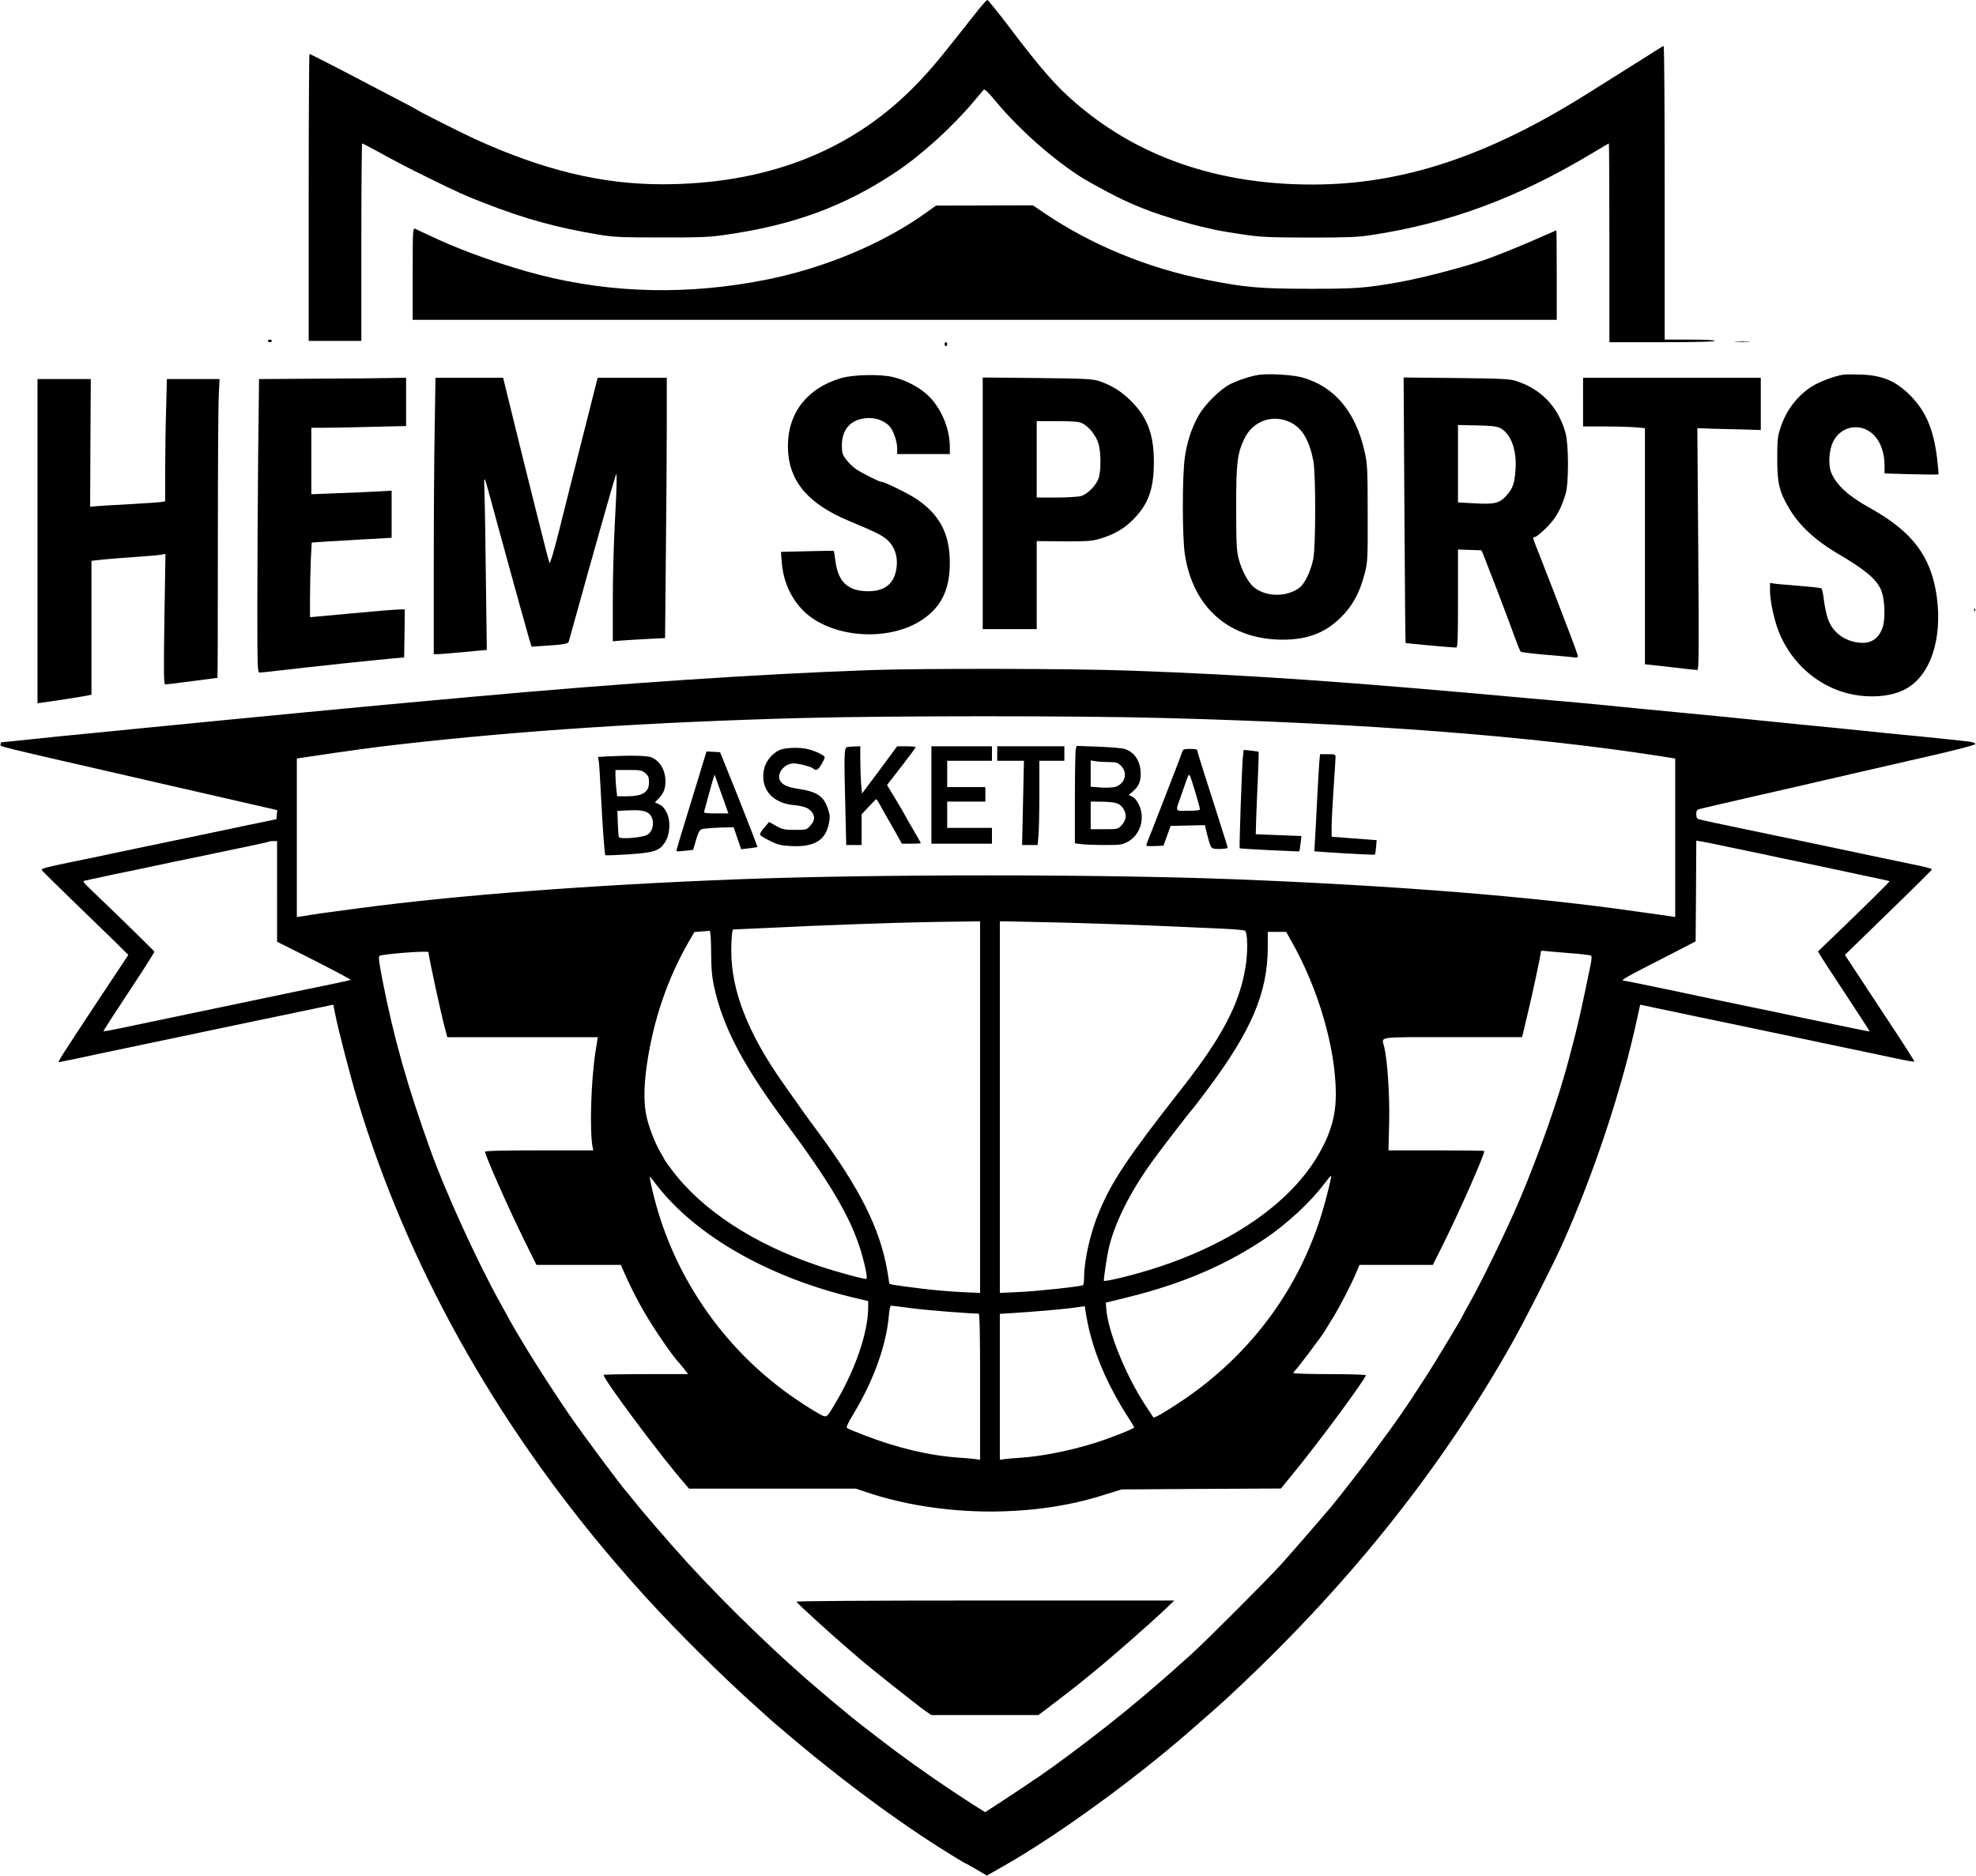 <?xml version="1.0" encoding="UTF-8" standalone="yes"?>
<svg version="1.0" xmlns="http://www.w3.org/2000/svg" width="1500" height="1424.1" viewBox="0 0 1500 1425" preserveAspectRatio="xMidYMid meet">
  <g transform="translate(0,1425) scale(0.1,-0.1)" fill="#000000" stroke="none">
    <path d="M7420 14167 c-36 -45 -108 -136 -160 -202 -144 -183 -228 -281 -332
-385 -483 -485 -1122 -730 -1903 -730 -461 0 -905 108 -1425 345 -100 46 -424
209 -445 225 -5 4 -73 40 -150 80 -77 40 -176 92 -220 115 -193 102 -433 225
-439 225 -3 0 -6 -490 -6 -1090 l0 -1090 200 0 200 0 0 750 c0 413 3 750 6
750 3 0 43 -20 87 -44 210 -115 263 -142 422 -220 230 -113 259 -126 420 -189
308 -120 550 -187 865 -239 120 -20 172 -22 475 -22 275 -1 365 2 470 17 529
73 925 218 1320 483 192 128 431 346 592 539 32 38 63 75 69 82 8 9 30 -11 87
-80 195 -237 499 -499 722 -623 209 -116 306 -162 456 -218 113 -42 296 -97
399 -120 41 -10 93 -21 115 -26 22 -5 110 -19 195 -32 138 -20 194 -22 500
-23 282 0 367 3 465 18 599 90 1126 286 1693 628 63 38 116 69 118 69 2 0 4
-340 4 -755 l0 -755 400 0 c260 0 400 4 400 10 0 6 -70 10 -190 10 l-190 0 0
1115 c0 613 -3 1115 -8 1115 -4 0 -30 -15 -57 -33 -28 -18 -132 -84 -233 -147
-100 -63 -229 -144 -285 -179 -759 -478 -1408 -693 -2092 -693 -765 -1 -1407
239 -1894 706 -98 94 -221 241 -401 479 -90 119 -169 217 -175 217 -5 0 -39
-37 -75 -83z"/>
    <path d="M7030 12634 c-328 -235 -772 -421 -1215 -509 -585 -117 -1165 -105
-1715 35 -255 65 -571 175 -780 272 -72 34 -145 68 -172 80 -17 7 -18 -13 -18
-342 l0 -350 4345 0 4345 0 0 340 c0 187 -1 340 -3 340 -1 0 -56 -24 -122 -53
-106 -48 -270 -115 -390 -160 -148 -55 -496 -148 -685 -181 -252 -45 -337 -51
-685 -50 -367 0 -490 11 -778 69 -445 88 -871 264 -1229 506 l-87 59 -368 -1
-368 -1 -75 -54z"/>
    <path d="M2030 11660 c0 -5 7 -10 15 -10 8 0 15 5 15 10 0 6 -7 10 -15 10 -8
0 -15 -4 -15 -10z"/>
    <path d="M13183 11653 c26 -2 68 -2 95 0 26 2 4 3 -48 3 -52 0 -74 -1 -47 -3z"/>
    <path d="M7170 11635 c0 -8 5 -15 10 -15 6 0 10 7 10 15 0 8 -4 15 -10 15 -5
0 -10 -7 -10 -15z"/>
    <path d="M9565 11403 c-56 -6 -154 -37 -222 -70 -77 -37 -199 -158 -245 -243
-53 -95 -87 -201 -103 -315 -20 -140 -20 -601 0 -734 61 -408 338 -650 743
-651 189 0 322 51 443 170 89 88 144 189 181 335 22 86 23 106 22 455 0 335
-2 373 -22 463 -67 305 -226 497 -470 568 -67 20 -245 32 -327 22z m244 -368
c82 -45 134 -138 163 -290 18 -99 18 -644 -1 -740 -18 -92 -64 -188 -105 -220
-96 -73 -255 -72 -347 4 -44 37 -91 125 -115 216 -16 60 -18 113 -19 385 0
343 8 413 62 526 66 141 225 193 362 119z"/>
    <path d="M14000 11404 c-67 -9 -191 -56 -250 -95 -110 -74 -190 -182 -232
-314 -20 -61 -23 -91 -23 -230 0 -186 15 -250 90 -377 77 -131 202 -247 378
-349 194 -114 284 -188 319 -268 31 -67 37 -228 11 -295 -26 -71 -78 -110
-146 -110 -123 1 -225 68 -266 178 -11 31 -25 95 -31 143 -5 48 -14 89 -20 93
-6 4 -81 12 -168 19 -86 7 -172 14 -189 17 l-33 5 0 -58 c0 -80 31 -223 68
-316 80 -199 237 -358 433 -436 171 -69 387 -69 521 0 193 98 289 376 245 704
-42 307 -185 496 -507 675 -164 91 -253 172 -294 267 -25 58 -19 170 13 236
62 128 224 150 319 42 46 -53 72 -132 72 -222 l0 -60 203 -6 c111 -3 204 -3
206 -1 3 2 -3 62 -11 132 -28 217 -88 354 -207 472 -107 106 -208 148 -366
154 -55 2 -116 2 -135 0z"/>
    <path d="M6380 11376 c-254 -76 -399 -263 -400 -513 0 -259 143 -436 462 -570
206 -86 251 -108 292 -144 55 -49 82 -124 72 -206 -14 -123 -85 -184 -212
-185 -156 -1 -233 69 -253 231 -5 40 -11 74 -13 76 -2 1 -92 0 -202 -3 l-199
-5 7 -85 c15 -176 101 -330 235 -421 231 -156 605 -161 831 -10 146 98 210
230 210 434 0 224 -81 374 -268 493 -68 43 -231 122 -254 122 -17 0 -155 70
-195 99 -24 17 -56 50 -73 73 -26 35 -30 50 -30 105 0 110 56 183 156 202 76
15 149 -4 201 -52 30 -27 63 -117 63 -172 l0 -45 200 0 200 0 0 54 c0 136 -62
288 -158 384 -63 64 -168 121 -268 146 -98 25 -309 21 -404 -8z"/>
    <path d="M2399 11373 l-436 -3 -7 -593 c-3 -325 -6 -827 -6 -1114 0 -491 1
-523 18 -523 9 0 73 7 142 15 310 36 692 76 875 93 l80 7 3 183 2 182 -32 0
c-17 0 -84 -5 -147 -10 -111 -10 -393 -35 -493 -45 l-48 -4 0 148 c0 81 3 209
6 283 l7 136 86 6 c47 3 184 11 304 18 l217 12 0 179 0 179 -127 -7 c-71 -4
-208 -10 -306 -13 l-177 -7 0 253 0 252 103 0 c57 0 219 3 360 7 l257 6 0 184
0 183 -122 -2 c-68 -2 -319 -4 -559 -5z"/>
    <path d="M3297 10988 c-4 -215 -7 -688 -7 -1050 l0 -658 28 0 c15 0 74 4 132
10 58 5 136 13 174 16 l69 6 -7 536 c-3 296 -8 593 -11 662 -5 129 -2 130 30
10 10 -36 23 -85 30 -110 7 -25 20 -74 30 -110 10 -36 23 -85 30 -110 7 -25
20 -72 29 -105 9 -33 29 -107 45 -165 16 -58 50 -181 76 -275 26 -93 56 -201
67 -239 l21 -69 106 7 c131 8 172 15 176 30 2 6 24 85 49 176 154 555 281
1002 301 1065 l13 40 1 -65 c0 -36 -6 -182 -14 -325 -8 -143 -15 -401 -15
-573 l0 -314 73 6 c39 3 129 8 198 12 l126 6 6 631 c4 346 7 792 7 989 l0 358
-263 0 -262 0 -113 -447 c-63 -247 -143 -566 -179 -711 -41 -162 -69 -258 -74
-249 -7 12 -174 680 -310 1235 l-42 172 -257 0 -257 0 -6 -392z"/>
    <path d="M7460 10426 l0 -956 205 0 205 0 0 334 0 335 203 -2 c170 -1 212 2
267 17 112 32 190 76 260 146 118 118 160 233 160 441 0 208 -49 339 -175 464
-73 73 -150 120 -245 151 -48 15 -107 18 -467 22 l-413 4 0 -956z m756 608
c48 -23 100 -87 121 -148 21 -61 23 -201 5 -264 -17 -57 -85 -127 -137 -141
-22 -6 -106 -11 -187 -11 l-148 0 0 290 0 290 156 0 c123 0 163 -3 190 -16z"/>
    <path d="M10663 10375 c3 -554 7 -1008 9 -1010 3 -3 354 -35 384 -35 12 0 14
59 14 373 l0 372 89 -3 89 -3 16 -37 c16 -38 168 -433 211 -552 53 -145 65
-174 72 -181 5 -5 91 -15 193 -24 102 -8 197 -17 213 -20 19 -3 27 0 27 10 0
8 -25 79 -55 157 -83 220 -169 440 -225 583 -66 167 -66 165 -46 165 9 0 48
31 86 69 73 72 114 144 148 261 24 82 23 372 -1 460 -56 200 -183 333 -377
396 -48 15 -108 18 -454 22 l-399 4 6 -1007z m727 623 c81 -41 128 -167 117
-315 -7 -105 -20 -142 -66 -195 -55 -62 -92 -71 -247 -62 l-124 7 0 294 0 294
143 -3 c110 -2 150 -7 177 -20z"/>
    <path d="M12020 11195 l0 -185 158 0 c88 0 193 -3 235 -6 l77 -7 0 -897 0
-897 113 -12 c61 -7 148 -17 192 -22 44 -5 86 -9 93 -9 12 0 13 138 7 918 l-7
919 109 -4 c59 -1 168 -4 241 -6 l132 -4 0 199 0 198 -675 0 -675 0 0 -185z"/>
    <path d="M280 10139 l0 -1232 43 6 c63 8 308 46 340 53 l27 6 0 508 0 509 43
5 c44 6 232 21 377 31 47 3 98 8 113 11 l29 6 -8 -496 c-6 -422 -5 -496 7
-496 8 0 100 11 204 25 105 14 191 25 192 25 2 0 3 456 3 1013 0 556 3 1067 7
1135 l6 122 -200 0 -200 0 -6 -227 c-4 -124 -7 -333 -7 -464 l0 -238 -32 -5
c-18 -3 -121 -10 -228 -16 -107 -6 -221 -12 -253 -15 l-57 -5 2 485 3 485
-202 0 -203 0 0 -1231z"/>
    <path d="M14991 9614 c0 -11 3 -14 6 -6 3 7 2 16 -1 19 -3 4 -6 -2 -5 -13z"/>
    <path d="M6610 9159 c-832 -29 -1885 -99 -3040 -204 -85 -8 -234 -21 -330 -30
-96 -9 -242 -22 -325 -30 -82 -8 -226 -21 -320 -30 -93 -9 -235 -22 -315 -30
-80 -8 -219 -21 -310 -30 -91 -9 -230 -22 -310 -30 -80 -8 -217 -21 -305 -30
-88 -8 -226 -22 -307 -30 -185 -19 -394 -39 -608 -60 -91 -9 -224 -23 -297
-31 -73 -8 -135 -14 -138 -14 -3 0 -5 -6 -5 -14 0 -21 -100 4 1168 -287 l933
-214 -3 -35 -3 -34 -130 -27 c-71 -14 -175 -36 -230 -48 -118 -25 -336 -70
-530 -111 -77 -16 -228 -47 -335 -70 -107 -23 -260 -55 -340 -71 -185 -38
-222 -48 -218 -59 2 -4 100 -102 218 -216 118 -114 266 -258 328 -318 l112
-111 -261 -394 c-253 -383 -277 -421 -266 -421 6 0 243 50 357 75 36 8 133 28
215 45 83 17 179 37 215 45 36 8 164 35 285 60 121 25 249 52 285 60 36 8 133
28 215 45 83 17 161 33 175 36 14 3 95 21 181 38 l156 33 13 -66 c23 -118 117
-482 170 -656 376 -1248 1037 -2437 1949 -3505 114 -133 142 -165 251 -285
233 -255 560 -580 805 -800 55 -50 102 -92 105 -95 18 -19 237 -204 350 -296
293 -238 575 -447 853 -631 125 -82 304 -193 312 -193 2 0 38 -20 80 -45 l76
-45 142 81 c403 231 973 645 1392 1010 151 132 217 190 260 229 912 837 1642
1743 2195 2725 98 174 310 591 379 745 245 545 459 1193 576 1741 l19 86 160
-34 c89 -18 215 -45 281 -59 66 -14 183 -38 260 -54 77 -16 203 -43 280 -59
77 -16 174 -36 215 -45 41 -8 118 -25 170 -36 93 -20 342 -72 430 -90 25 -5
99 -21 164 -35 66 -14 121 -23 123 -21 2 2 -74 122 -170 267 -95 145 -215 327
-266 404 l-92 140 118 115 c65 64 214 208 331 322 116 113 212 209 212 212 0
7 -50 20 -155 41 -44 9 -143 30 -220 46 -77 16 -203 43 -280 59 -77 16 -205
43 -285 60 -156 33 -407 85 -480 100 -122 25 -337 71 -352 76 -13 4 -18 16
-18 38 0 31 3 34 43 44 23 6 202 47 397 92 195 44 382 87 415 95 33 8 92 21
130 30 39 9 124 28 190 44 66 15 306 70 532 122 253 57 413 99 413 106 0 6
-17 14 -37 17 -38 6 -354 39 -538 56 -55 5 -143 14 -195 20 -52 5 -164 16
-247 25 -84 8 -222 22 -305 30 -84 9 -219 22 -300 30 -82 8 -214 22 -295 30
-164 16 -374 36 -623 60 -91 9 -208 20 -260 26 -52 5 -142 14 -200 19 -58 5
-232 20 -385 34 -1380 126 -2136 179 -3040 211 -440 16 -1551 18 -1965 4z
m2220 -364 c1541 -40 2796 -137 3783 -291 l107 -17 0 -602 0 -602 -52 8 c-29
4 -132 18 -228 32 -796 115 -1842 199 -3075 247 -1007 39 -2735 39 -3752 0
-1130 -43 -2155 -122 -2888 -220 -82 -11 -183 -25 -223 -30 -41 -5 -104 -14
-140 -20 -37 -6 -77 -12 -89 -14 l-23 -3 0 602 0 602 38 6 c358 54 551 80 737
101 922 105 1912 170 3070 201 653 17 2077 18 2735 0z m-6730 -1317 l0 -383
198 -99 c243 -123 364 -187 360 -191 -2 -2 -71 -17 -153 -34 -83 -17 -213 -44
-290 -60 -77 -16 -174 -36 -215 -45 -41 -9 -138 -29 -215 -45 -77 -16 -174
-36 -215 -45 -41 -9 -138 -29 -215 -45 -77 -16 -174 -36 -215 -45 -41 -9 -138
-29 -215 -45 -77 -16 -141 -28 -144 -26 -2 2 85 137 193 300 109 164 196 301
194 305 -3 7 -285 283 -476 465 -73 70 -73 70 -45 76 103 23 340 73 398 84 39
8 113 24 165 35 52 11 149 32 215 45 66 13 163 34 215 45 52 11 163 34 245 51
83 17 152 33 154 35 2 2 17 4 33 4 l28 0 0 -382z m11025 337 c94 -20 191 -40
216 -45 25 -5 65 -13 90 -19 24 -6 112 -24 194 -41 83 -17 179 -37 215 -45 36
-8 164 -35 285 -61 121 -25 221 -47 223 -49 3 -3 -187 -191 -413 -408 l-130
-125 15 -27 c8 -15 97 -152 197 -303 100 -152 181 -277 180 -278 -1 -2 -65 11
-142 27 -77 16 -194 40 -260 54 -66 13 -163 34 -215 45 -52 11 -149 32 -215
45 -66 13 -183 38 -260 54 -77 16 -174 36 -215 45 -41 9 -109 23 -150 32 -200
42 -405 84 -415 84 -19 1 29 30 164 99 75 38 192 99 261 134 l125 65 3 383 2
382 38 -6 c20 -3 114 -22 207 -42z m-5685 -1976 l0 -1412 -152 7 c-84 4 -220
16 -303 27 -214 27 -235 31 -235 39 0 4 -7 47 -15 96 -56 321 -208 624 -532
1062 -82 110 -111 151 -264 369 -263 374 -389 698 -389 998 0 56 3 116 6 133
l6 30 127 6 c629 31 1214 51 1594 54 l157 2 0 -1411z m650 1401 c223 -6 549
-17 725 -25 176 -8 388 -17 472 -21 83 -4 157 -10 165 -15 20 -13 23 -162 4
-276 -44 -277 -178 -533 -482 -920 -411 -524 -533 -706 -632 -944 -65 -157
-111 -361 -112 -491 0 -31 -4 -59 -8 -62 -17 -10 -343 -46 -484 -52 l-148 -7
0 1412 0 1411 48 0 c26 0 229 -5 452 -10z m-2693 -222 c0 -123 6 -186 21 -258
67 -312 222 -607 552 -1050 322 -434 476 -692 555 -935 34 -103 62 -232 52
-241 -7 -7 -221 51 -362 98 -489 164 -884 421 -1113 725 -34 45 -62 84 -62 88
0 3 -11 23 -24 43 -36 58 -84 175 -106 263 -26 101 -26 243 0 418 51 341 158
652 321 933 l39 67 53 4 c28 2 57 4 62 5 7 1 11 -56 12 -160z m4406 84 c204
-357 337 -811 339 -1157 1 -166 -36 -299 -127 -459 -246 -431 -808 -780 -1532
-950 -57 -13 -103 -21 -103 -17 0 32 24 190 37 246 45 193 160 424 326 655 61
86 296 391 307 400 4 3 54 69 113 147 336 448 460 737 462 1080 l0 123 70 0
70 0 38 -68z m2109 -93 c86 -6 161 -15 167 -19 9 -5 7 -27 -4 -81 -62 -301
-89 -422 -119 -539 -20 -74 -38 -146 -42 -160 -75 -291 -227 -725 -380 -1085
-93 -218 -276 -596 -373 -769 -34 -60 -61 -111 -61 -113 0 -5 -210 -354 -258
-428 -178 -276 -231 -352 -411 -595 -95 -129 -251 -329 -322 -415 -78 -93
-309 -359 -382 -440 -117 -128 -563 -575 -687 -687 -365 -330 -642 -556 -1045
-850 -80 -59 -338 -231 -469 -315 l-48 -31 -97 61 c-187 120 -408 272 -586
405 -152 114 -357 274 -375 292 -3 3 -30 25 -60 50 -30 25 -60 49 -66 55 -6 5
-35 30 -65 55 -313 264 -710 647 -1010 975 -146 161 -354 402 -419 485 -19 25
-37 47 -40 50 -28 26 -325 424 -436 585 -164 239 -359 548 -457 725 -13 25
-48 87 -76 138 -174 314 -411 834 -524 1148 -178 495 -278 848 -366 1294 -10
52 -22 116 -25 142 -5 47 -5 47 27 52 109 17 347 32 347 22 0 -29 91 -451 126
-583 l17 -63 572 0 571 0 -17 -108 c-34 -213 -46 -598 -23 -724 l6 -28 -411 0
c-281 0 -411 -3 -411 -11 0 -28 181 -436 297 -671 l93 -188 320 0 321 0 25
-57 c78 -176 156 -318 267 -483 59 -89 127 -181 147 -200 3 -3 20 -24 39 -47
l33 -43 -321 0 c-177 0 -321 -3 -321 -6 0 -35 445 -631 620 -830 l29 -34 634
0 633 0 75 -25 c283 -97 624 -150 959 -149 308 2 587 43 850 126 l135 42 605
4 605 3 115 141 c195 240 530 695 530 720 0 4 -124 8 -275 8 -151 0 -275 4
-275 9 0 5 7 14 15 21 15 13 199 257 222 295 6 11 34 56 61 100 52 83 144 261
182 353 l22 52 279 0 278 0 74 148 c121 242 317 684 317 717 0 3 -164 5 -364
5 l-364 0 5 208 c5 203 -12 470 -37 577 -20 83 -74 75 518 75 l529 0 41 173
c38 154 102 458 102 478 0 5 12 7 28 4 15 -2 97 -9 184 -16z m-1818 -1760
c-40 -169 -83 -309 -141 -449 -199 -489 -546 -907 -998 -1205 -121 -80 -193
-121 -199 -114 -2 2 -31 47 -65 99 -150 232 -281 559 -293 729 l-3 44 170 42
c409 101 744 244 1045 448 160 108 337 272 438 405 30 40 56 71 58 69 2 -2 -3
-32 -12 -68z m-5110 -4 c302 -388 856 -703 1509 -857 l97 -23 0 -45 c0 -190
-97 -476 -249 -730 -70 -118 -64 -115 -130 -78 -31 17 -101 61 -157 99 -535
358 -929 913 -1088 1534 -26 100 -40 173 -33 165 3 -3 26 -32 51 -65z m1942
-935 c116 -15 431 -40 503 -40 8 0 11 -158 11 -555 l0 -556 -32 5 c-18 3 -73
8 -123 11 -225 15 -477 74 -725 171 -63 24 -121 48 -129 53 -10 7 0 31 48 110
154 257 248 520 268 746 4 48 10 75 18 75 7 0 79 -9 161 -20z m1349 -190 c54
-210 152 -426 292 -642 24 -37 43 -69 43 -72 0 -8 -83 -43 -215 -91 -199 -71
-453 -127 -645 -140 -52 -3 -110 -8 -127 -11 l-33 -5 0 555 0 554 98 6 c182
12 357 27 452 39 l95 13 11 -71 c7 -38 19 -99 29 -135z"/>
    <path d="M6428 8573 c-21 -5 -22 -63 -11 -486 l6 -257 59 0 58 0 0 117 0 116
52 56 c29 31 55 57 58 59 3 1 14 -15 25 -35 11 -21 45 -81 75 -133 30 -52 64
-112 75 -132 l20 -38 72 0 c40 0 73 2 73 4 0 2 -27 50 -60 106 -33 56 -60 103
-60 105 0 2 -31 55 -68 117 l-69 114 108 139 c60 77 109 143 109 148 0 4 -31
7 -70 7 l-70 0 -133 -180 -134 -179 -7 76 c-3 42 -6 123 -6 180 l0 103 -42 -1
c-24 -1 -51 -3 -60 -6z"/>
    <path d="M7070 8210 l0 -370 230 0 230 0 0 60 0 60 -170 0 -170 0 0 100 0 100
145 0 145 0 0 55 0 55 -145 0 -145 0 0 100 0 100 170 0 170 0 0 55 0 55 -230
0 -230 0 0 -370z"/>
    <path d="M7570 8525 l0 -55 102 0 101 0 -7 -320 -7 -320 59 0 59 0 6 68 c4 37
7 181 7 320 l0 252 95 0 95 0 0 55 0 55 -255 0 -255 0 0 -55z"/>
    <path d="M8167 8559 c-4 -13 -7 -180 -7 -370 l0 -346 53 -7 c28 -3 108 -6 177
-6 113 0 130 2 170 24 94 49 134 172 90 274 -15 35 -33 58 -52 68 l-29 15 31
26 c42 35 60 74 60 129 0 98 -43 167 -120 193 -19 7 -110 15 -201 18 l-166 6
-6 -24z m251 -99 c57 0 67 -3 93 -29 54 -54 29 -139 -47 -160 -19 -5 -68 -7
-109 -4 l-75 6 0 100 0 100 38 -7 c20 -3 65 -6 100 -6z m61 -313 c42 -15 74
-69 66 -112 -3 -16 -17 -42 -32 -57 -26 -27 -30 -28 -130 -28 l-103 0 0 105 0
105 83 -1 c45 0 97 -5 116 -12z"/>
    <path d="M5936 8558 c-60 -16 -121 -82 -136 -147 -34 -147 55 -260 218 -277
82 -8 119 -22 142 -51 28 -36 25 -67 -9 -105 -29 -33 -31 -33 -118 -33 -79 0
-93 3 -142 30 l-54 30 -38 -45 c-26 -30 -35 -48 -28 -56 5 -6 39 -26 76 -44
56 -28 80 -34 157 -38 175 -9 262 43 287 170 10 48 9 65 -6 110 -31 97 -81
132 -216 153 -95 14 -133 32 -151 70 -23 52 38 125 106 125 39 0 136 -26 149
-39 20 -20 36 -11 62 32 14 24 25 48 25 54 0 13 -76 50 -130 62 -56 13 -142
12 -194 -1z"/>
    <path d="M8975 8538 c-7 -23 -38 -105 -160 -418 -19 -47 -50 -128 -70 -180
-21 -52 -40 -101 -42 -108 -4 -10 10 -12 62 -10 l68 3 27 75 27 75 130 3 130
3 17 -68 c30 -116 27 -113 96 -113 33 0 60 4 60 9 0 5 -11 42 -24 82 -13 41
-45 142 -71 224 -26 83 -67 211 -91 285 -24 75 -44 141 -44 148 0 8 -18 12
-54 12 -48 0 -55 -3 -61 -22z m99 -304 c20 -67 36 -126 36 -133 0 -7 -29 -11
-91 -11 -104 0 -98 -15 -49 125 15 44 34 97 41 117 7 21 16 35 20 30 4 -4 23
-61 43 -128z"/>
    <path d="M9436 8499 c-7 -63 -29 -690 -24 -694 4 -4 450 -26 453 -23 1 2 6 28
9 59 l7 57 -174 7 -173 7 3 117 c2 64 8 204 13 311 5 107 7 196 6 198 -2 2
-29 6 -59 9 l-55 6 -6 -54z"/>
    <path d="M5335 8453 c-14 -48 -53 -173 -85 -278 -101 -327 -119 -389 -116
-392 1 -2 31 0 65 3 l61 7 22 74 c16 56 27 77 43 83 12 4 71 10 132 12 l111 3
28 -83 29 -84 60 7 c33 4 61 8 63 10 2 2 -61 165 -139 362 l-144 358 -52 3
-51 3 -27 -88z m153 -270 l40 -113 -95 0 c-73 0 -94 3 -90 13 2 7 17 57 31
112 15 55 32 116 38 135 l11 35 13 -35 c6 -19 30 -86 52 -147z"/>
    <path d="M10016 8453 c-3 -38 -10 -162 -16 -278 -5 -115 -13 -251 -16 -302
l-5 -91 83 -6 c174 -12 373 -22 377 -19 2 2 6 27 9 57 l4 53 -93 7 c-52 4
-129 9 -171 13 l-78 6 0 76 c0 42 7 173 15 291 8 118 15 225 15 238 0 20 -4
22 -59 22 l-59 0 -6 -67z"/>
    <path d="M4602 8503 l-64 -4 6 -37 c3 -20 10 -134 16 -252 14 -265 27 -451 34
-457 3 -3 83 0 177 6 196 14 232 26 275 91 39 59 45 161 14 225 -15 32 -33 52
-56 63 l-34 16 29 30 c37 38 51 75 51 130 0 84 -41 154 -107 182 -31 14 -171
16 -341 7z m295 -127 c23 -20 28 -32 28 -69 0 -78 -48 -107 -176 -107 l-66 0
-7 61 c-3 34 -6 79 -6 100 l0 39 99 0 c91 0 102 -2 128 -24z m20 -302 c53 -33
50 -134 -5 -166 -38 -23 -210 -36 -216 -17 -3 8 -6 55 -8 106 l-3 92 75 4 c91
4 128 -1 157 -19z"/>
    <path d="M6045 2081 c10 -17 255 -240 390 -356 38 -33 75 -64 81 -70 65 -58
449 -363 511 -406 l42 -29 407 0 407 0 56 42 c89 67 276 212 281 218 3 3 28
23 55 45 132 105 451 384 585 512 l55 53 -1438 0 c-906 0 -1436 -4 -1432 -9z"/>
  </g>
</svg>